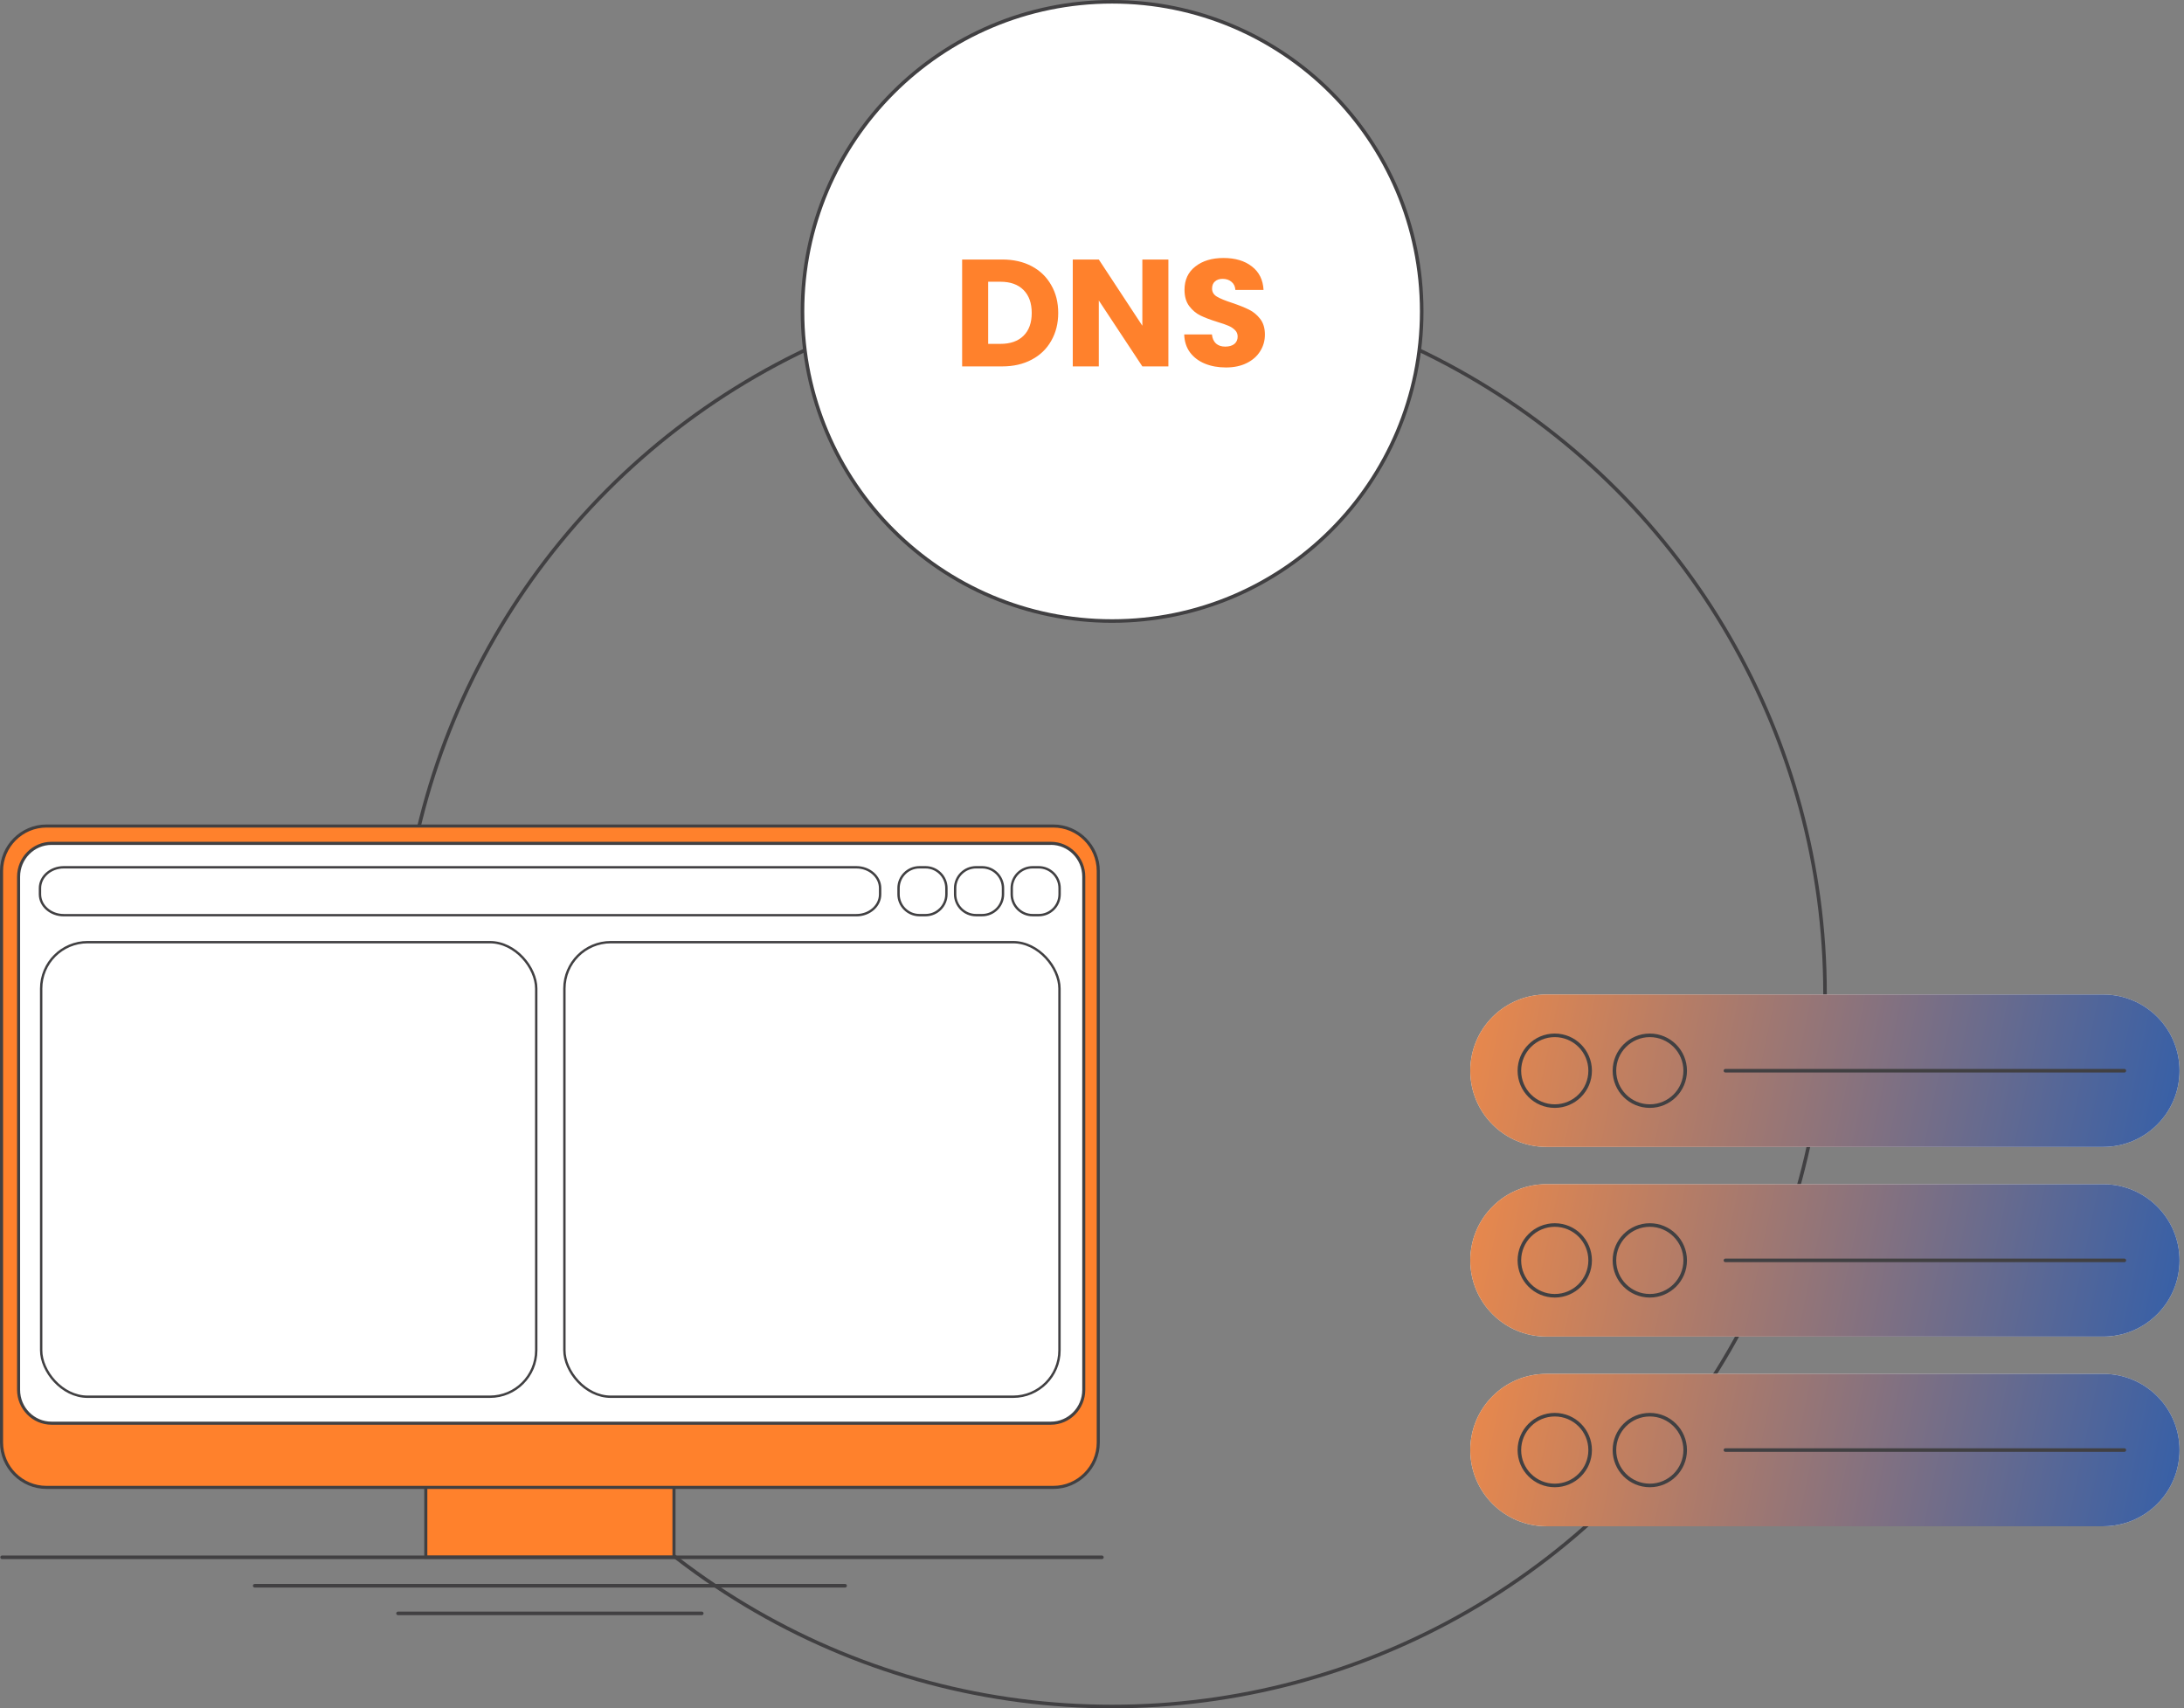 <svg width="459" height="359" viewBox="0 0 459 359" fill="none" xmlns="http://www.w3.org/2000/svg">
<rect x="0" y="0" width="459" height="359" fill="#808080" stroke="none"/>
<circle cx="233.724" cy="208.794" r="149.832" stroke="#414042" stroke-width="0.75"/>
<path d="M442.046 241.026H325.013C316.166 241.026 309 233.85 309 225.013C309 216.166 316.166 209 325.013 209H442.046C450.893 209 458.059 216.166 458.059 225.013C458.059 233.85 450.893 241.026 442.046 241.026Z" fill="white"/>
<path d="M442.046 241.026H325.013C316.166 241.026 309 233.85 309 225.013C309 216.166 316.166 209 325.013 209H442.046C450.893 209 458.059 216.166 458.059 225.013C458.059 233.85 450.893 241.026 442.046 241.026Z" fill="url(#paint0_linear_755_194)" fill-opacity="0.9"/>
<path d="M326.756 232.449C330.863 232.449 334.192 229.12 334.192 225.013C334.192 220.906 330.863 217.577 326.756 217.577C322.649 217.577 319.32 220.906 319.32 225.013C319.32 229.12 322.649 232.449 326.756 232.449Z" stroke="#414042" stroke-width="0.75" stroke-miterlimit="10"/>
<path d="M446.462 225.013H362.625" stroke="#414042" stroke-width="0.75" stroke-miterlimit="10" stroke-linecap="round"/>
<path d="M346.733 232.449C350.84 232.449 354.169 229.12 354.169 225.013C354.169 220.906 350.84 217.577 346.733 217.577C342.626 217.577 339.297 220.906 339.297 225.013C339.297 229.12 342.626 232.449 346.733 232.449Z" stroke="#414042" stroke-width="0.75" stroke-miterlimit="10"/>
<path d="M442.046 280.886H325.013C316.166 280.886 309 273.71 309 264.873C309 256.026 316.166 248.86 325.013 248.86H442.046C450.893 248.86 458.059 256.026 458.059 264.873C458.059 273.71 450.893 280.886 442.046 280.886Z" fill="white"/>
<path d="M442.046 280.886H325.013C316.166 280.886 309 273.71 309 264.873C309 256.026 316.166 248.86 325.013 248.86H442.046C450.893 248.86 458.059 256.026 458.059 264.873C458.059 273.71 450.893 280.886 442.046 280.886Z" fill="url(#paint1_linear_755_194)" fill-opacity="0.9"/>
<path d="M326.756 272.308C330.863 272.308 334.192 268.979 334.192 264.872C334.192 260.766 330.863 257.437 326.756 257.437C322.649 257.437 319.32 260.766 319.32 264.872C319.32 268.979 322.649 272.308 326.756 272.308Z" stroke="#414042" stroke-width="0.75" stroke-miterlimit="10"/>
<path d="M446.462 264.872H362.625" stroke="#414042" stroke-width="0.75" stroke-miterlimit="10" stroke-linecap="round"/>
<path d="M346.733 272.308C350.84 272.308 354.169 268.979 354.169 264.872C354.169 260.766 350.84 257.437 346.733 257.437C342.626 257.437 339.297 260.766 339.297 264.872C339.297 268.979 342.626 272.308 346.733 272.308Z" stroke="#414042" stroke-width="0.75" stroke-miterlimit="10"/>
<path d="M442.046 320.745H325.013C316.166 320.745 309 313.57 309 304.733C309 295.885 316.166 288.72 325.013 288.72H442.046C450.893 288.72 458.059 295.885 458.059 304.733C458.059 313.57 450.893 320.745 442.046 320.745Z" fill="white"/>
<path d="M442.046 320.745H325.013C316.166 320.745 309 313.57 309 304.733C309 295.885 316.166 288.72 325.013 288.72H442.046C450.893 288.72 458.059 295.885 458.059 304.733C458.059 313.57 450.893 320.745 442.046 320.745Z" fill="url(#paint2_linear_755_194)" fill-opacity="0.9"/>
<path d="M326.756 312.169C330.863 312.169 334.192 308.84 334.192 304.733C334.192 300.626 330.863 297.297 326.756 297.297C322.649 297.297 319.32 300.626 319.32 304.733C319.32 308.84 322.649 312.169 326.756 312.169Z" stroke="#414042" stroke-width="0.75" stroke-miterlimit="10"/>
<path d="M446.462 304.732H362.625" stroke="#414042" stroke-width="0.75" stroke-miterlimit="10" stroke-linecap="round"/>
<path d="M346.733 312.169C350.84 312.169 354.169 308.84 354.169 304.733C354.169 300.626 350.84 297.297 346.733 297.297C342.626 297.297 339.297 300.626 339.297 304.733C339.297 308.84 342.626 312.169 346.733 312.169Z" stroke="#414042" stroke-width="0.75" stroke-miterlimit="10"/>
<path d="M141.653 308.542H89.492V327.259H141.653V308.542Z" fill="#FF812C"/>
<path d="M141.324 308.86V326.931H89.81V308.86H141.324ZM141.971 308.214H89.164V327.577H141.971V308.214Z" fill="#414042"/>
<path d="M9.773 312.583C4.559 312.583 0.328 308.343 0.328 303.138V183.039C0.328 177.834 4.568 173.595 9.773 173.595H221.37C226.583 173.595 230.815 177.834 230.815 183.039V303.13C230.815 308.343 226.575 312.574 221.37 312.574H9.773V312.583Z" fill="#FF812C"/>
<path d="M221.369 173.913C226.402 173.913 230.495 178.006 230.495 183.039V303.129C230.495 308.162 226.402 312.255 221.369 312.255H9.772C4.74 312.255 0.646 308.162 0.646 303.129V183.039C0.646 178.006 4.74 173.913 9.772 173.913H221.369ZM221.369 173.267H9.772C4.395 173.267 0 177.661 0 183.039V303.129C0 308.506 4.395 312.901 9.772 312.901H221.369C226.747 312.901 231.141 308.506 231.141 303.129V183.039C231.141 177.67 226.738 173.267 221.369 173.267Z" fill="#414042"/>
<path d="M10.812 299.099C7.004 299.099 3.9 295.954 3.9 292.093V184.239C3.9 180.379 7.004 177.233 10.812 177.233H220.86C224.669 177.233 227.772 180.379 227.772 184.239V292.093C227.772 295.954 224.669 299.099 220.86 299.099H10.812Z" fill="white"/>
<path d="M220.862 177.552C224.501 177.552 227.451 180.55 227.451 184.23V292.084C227.451 295.772 224.492 298.762 220.862 298.762H10.815C7.176 298.762 4.226 295.763 4.226 292.084V184.239C4.226 180.55 7.184 177.56 10.815 177.56H220.862M220.862 176.905H10.815C6.836 176.905 3.588 180.206 3.588 184.23V292.084C3.588 296.117 6.844 299.409 10.815 299.409H220.862C224.841 299.409 228.088 296.108 228.088 292.084V184.239C228.097 180.206 224.841 176.905 220.862 176.905Z" fill="#414042"/>
<path d="M0.441 327.268H231.583" stroke="#414042" stroke-width="0.75" stroke-miterlimit="10" stroke-linecap="round" stroke-linejoin="round"/>
<path d="M53.531 333.247H177.611" stroke="#414042" stroke-width="0.75" stroke-miterlimit="10" stroke-linecap="round" stroke-linejoin="round"/>
<path d="M83.65 339.055H147.487" stroke="#414042" stroke-width="0.75" stroke-miterlimit="10" stroke-linecap="round" stroke-linejoin="round"/>
<path d="M179.979 192.327H13.4C10.642 192.327 8.402 190.357 8.402 187.93V186.657C8.402 184.23 10.642 182.26 13.4 182.26H179.971C182.73 182.26 184.969 184.23 184.969 186.657V187.93C184.977 190.357 182.738 192.327 179.979 192.327Z" stroke="#414042" stroke-width="0.5" stroke-miterlimit="10"/>
<path d="M194.508 192.318H193.235C190.81 192.318 188.842 190.35 188.842 187.925V186.652C188.842 184.227 190.81 182.259 193.235 182.259H194.508C196.933 182.259 198.901 184.227 198.901 186.652V187.925C198.901 190.35 196.933 192.318 194.508 192.318Z" stroke="#414042" stroke-width="0.5" stroke-miterlimit="10"/>
<path d="M206.4 192.318H205.128C202.703 192.318 200.734 190.35 200.734 187.925V186.652C200.734 184.227 202.703 182.259 205.128 182.259H206.4C208.825 182.259 210.794 184.227 210.794 186.652V187.925C210.794 190.35 208.825 192.318 206.4 192.318Z" stroke="#414042" stroke-width="0.5" stroke-miterlimit="10"/>
<path d="M218.297 192.318H217.024C214.599 192.318 212.631 190.35 212.631 187.925V186.652C212.631 184.227 214.599 182.259 217.024 182.259H218.297C220.722 182.259 222.69 184.227 222.69 186.652V187.925C222.697 190.35 220.729 192.318 218.297 192.318Z" stroke="#414042" stroke-width="0.5" stroke-miterlimit="10"/>
<rect x="8.652" y="197.997" width="104.046" height="95.527" rx="9.75" fill="white" stroke="#414042" stroke-width="0.5"/>
<rect x="118.617" y="197.997" width="104.046" height="95.527" rx="9.75" fill="white" stroke="#414042" stroke-width="0.5"/>
<circle cx="233.724" cy="65.443" r="65.068" fill="white" stroke="#414042" stroke-width="0.75"/>
<path d="M210.624 54.536C212.992 54.536 215.061 55.005 216.832 55.944C218.603 56.883 219.968 58.205 220.928 59.912C221.909 61.597 222.4 63.549 222.4 65.768C222.4 67.965 221.909 69.917 220.928 71.624C219.968 73.331 218.592 74.653 216.8 75.592C215.029 76.531 212.971 77 210.624 77H202.208V54.536H210.624ZM210.272 72.264C212.341 72.264 213.952 71.699 215.104 70.568C216.256 69.437 216.832 67.837 216.832 65.768C216.832 63.699 216.256 62.088 215.104 60.936C213.952 59.784 212.341 59.208 210.272 59.208H207.68V72.264H210.272ZM245.554 77H240.082L230.93 63.144V77H225.458V54.536H230.93L240.082 68.456V54.536H245.554V77ZM257.648 77.224C256.006 77.224 254.534 76.957 253.232 76.424C251.931 75.891 250.886 75.101 250.096 74.056C249.328 73.011 248.923 71.752 248.88 70.28H254.704C254.79 71.112 255.078 71.752 255.568 72.2C256.059 72.627 256.699 72.84 257.488 72.84C258.299 72.84 258.939 72.659 259.408 72.296C259.878 71.912 260.112 71.389 260.112 70.728C260.112 70.173 259.92 69.715 259.536 69.352C259.174 68.989 258.715 68.691 258.16 68.456C257.627 68.221 256.859 67.955 255.856 67.656C254.406 67.208 253.222 66.76 252.304 66.312C251.387 65.864 250.598 65.203 249.936 64.328C249.275 63.453 248.944 62.312 248.944 60.904C248.944 58.813 249.702 57.181 251.216 56.008C252.731 54.813 254.704 54.216 257.136 54.216C259.611 54.216 261.606 54.813 263.12 56.008C264.635 57.181 265.446 58.824 265.552 60.936H259.632C259.59 60.211 259.323 59.645 258.832 59.24C258.342 58.813 257.712 58.6 256.944 58.6C256.283 58.6 255.75 58.781 255.344 59.144C254.939 59.485 254.736 59.987 254.736 60.648C254.736 61.373 255.078 61.939 255.76 62.344C256.443 62.749 257.51 63.187 258.96 63.656C260.411 64.147 261.584 64.616 262.48 65.064C263.398 65.512 264.187 66.163 264.848 67.016C265.51 67.869 265.84 68.968 265.84 70.312C265.84 71.592 265.51 72.755 264.848 73.8C264.208 74.845 263.27 75.677 262.032 76.296C260.795 76.915 259.334 77.224 257.648 77.224Z" fill="#FF812C"/>
<defs>
<linearGradient id="paint0_linear_755_194" x1="288.121" y1="225.134" x2="477.267" y2="264.488" gradientUnits="userSpaceOnUse">
<stop stop-color="#FF812C"/>
<stop offset="1" stop-color="#0047AF"/>
</linearGradient>
<linearGradient id="paint1_linear_755_194" x1="288.121" y1="264.994" x2="477.267" y2="304.348" gradientUnits="userSpaceOnUse">
<stop stop-color="#FF812C"/>
<stop offset="1" stop-color="#0047AF"/>
</linearGradient>
<linearGradient id="paint2_linear_755_194" x1="288.121" y1="304.853" x2="477.267" y2="344.208" gradientUnits="userSpaceOnUse">
<stop stop-color="#FF812C"/>
<stop offset="1" stop-color="#0047AF"/>
</linearGradient>
</defs>
</svg>
